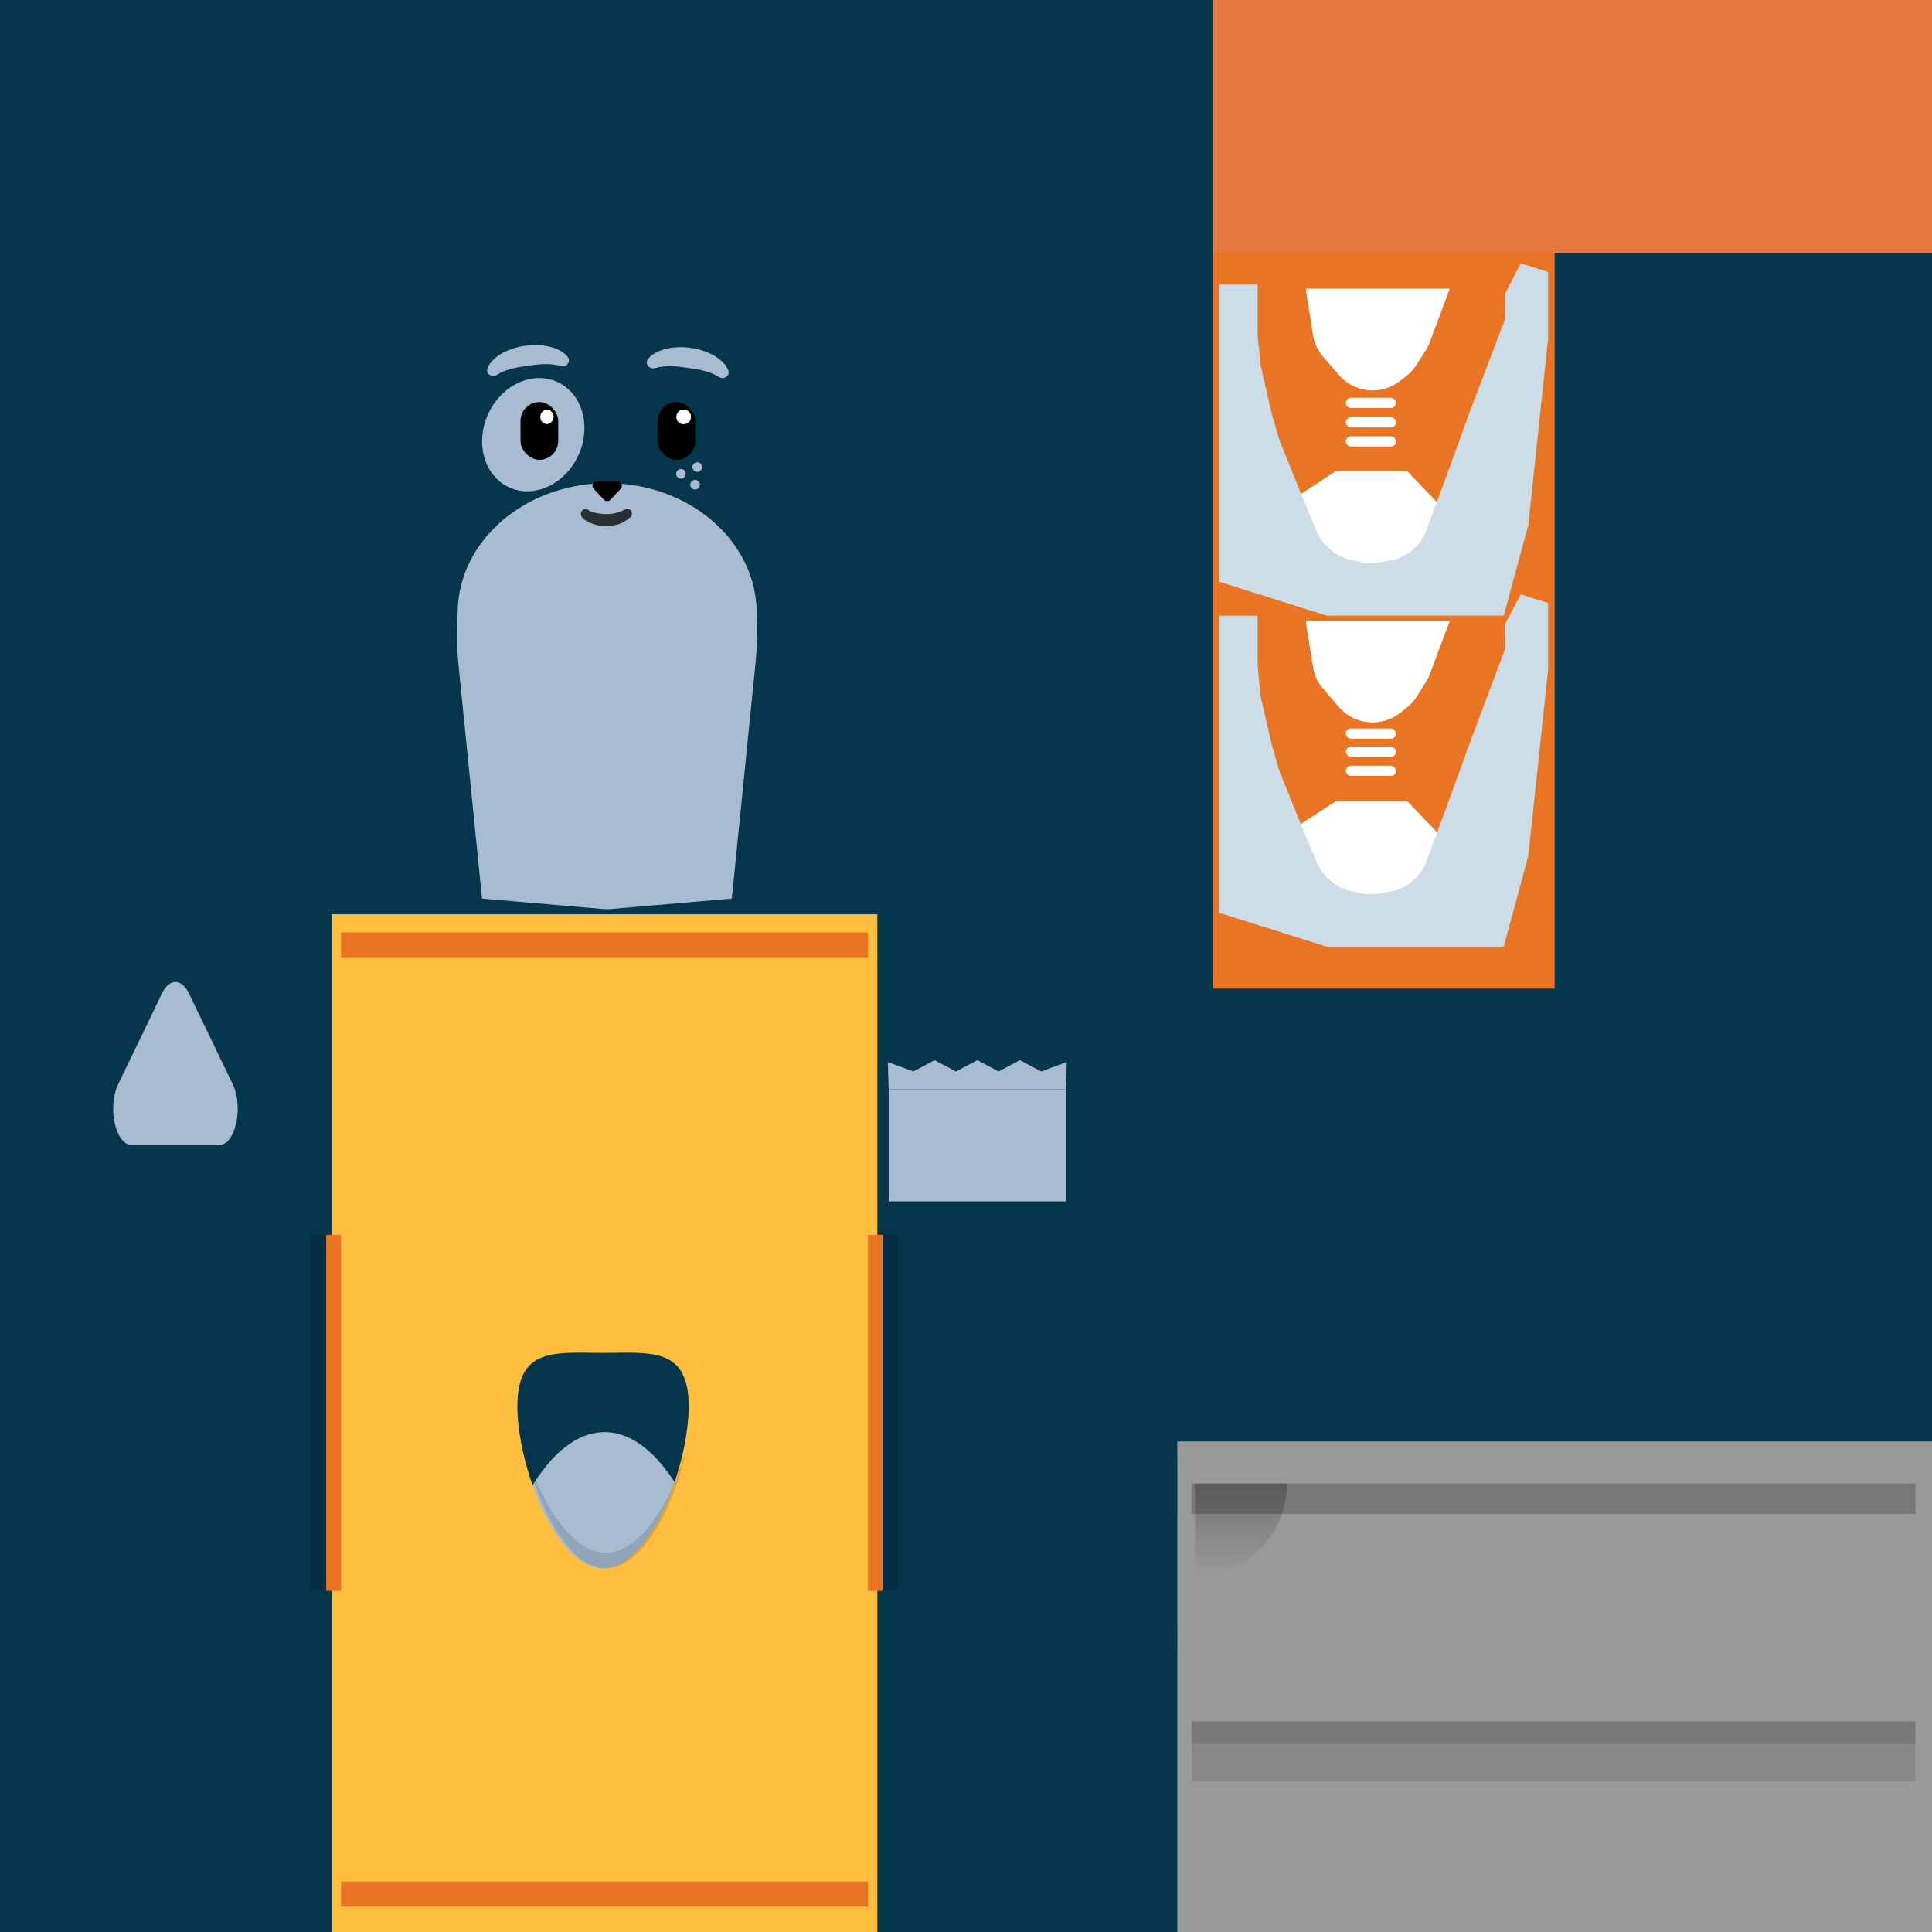 <svg xmlns="http://www.w3.org/2000/svg" xmlns:xlink="http://www.w3.org/1999/xlink" viewBox="0 0 1024 1024"><rect x="0" y="0" width="1024" height="1024" fill="#333333" stroke="none"/><defs><style>.cls-1{isolation:isolate;}.cls-2{fill:#a7bbd1;}.cls-3{fill:#05364c;}.cls-4{fill:red;}.cls-5{fill:#e4783e;}.cls-6{fill:#e97424;}.cls-7{fill:#fff;}.cls-8{fill:#ccdde7;}.cls-9{fill:#252525;}.cls-10{fill:#1a1a1a;}.cls-11,.cls-12{opacity:0.45;}.cls-11,.cls-12,.cls-17,.cls-18,.cls-20{mix-blend-mode:overlay;}.cls-11,.cls-23{fill:url(#linear-gradient);}.cls-12,.cls-24{fill:url(#linear-gradient-2);}.cls-13{fill:#febe40;}.cls-14{fill:url(#linear-gradient-3);}.cls-15{fill:#abbfcf;}.cls-16{fill:url(#radial-gradient);}.cls-17{opacity:0.15;}.cls-18,.cls-22,.cls-23,.cls-24{opacity:0.25;}.cls-19{opacity:0.5;}.cls-20{opacity:0.75;}.cls-21{fill:#999;}.cls-22,.cls-25{fill:#191919;}.cls-22,.cls-23,.cls-24,.cls-25{mix-blend-mode:multiply;}.cls-25{opacity:0.13;}</style><linearGradient id="linear-gradient" x1="657.77" y1="835.05" x2="657.77" y2="786.3" gradientUnits="userSpaceOnUse"><stop offset="0" stop-opacity="0"/><stop offset="1"/></linearGradient><linearGradient id="linear-gradient-2" x1="794.72" y1="835.05" x2="794.72" y2="786.3" xlink:href="#linear-gradient"/><linearGradient id="linear-gradient-3" x1="258.3" y1="987.83" x2="316.29" y2="987.64" xlink:href="#linear-gradient"/><radialGradient id="radial-gradient" cx="321.11" cy="871.96" r="84.19" gradientTransform="translate(0 316.77) scale(1 0.64)" gradientUnits="userSpaceOnUse"><stop offset="0" stop-color="#badde2"/><stop offset="0.17" stop-color="#badde2" stop-opacity="0.99"/><stop offset="0.31" stop-color="#badde2" stop-opacity="0.94"/><stop offset="0.43" stop-color="#badde2" stop-opacity="0.87"/><stop offset="0.55" stop-color="#badde2" stop-opacity="0.76"/><stop offset="0.67" stop-color="#badde2" stop-opacity="0.62"/><stop offset="0.78" stop-color="#badde2" stop-opacity="0.45"/><stop offset="0.88" stop-color="#badde2" stop-opacity="0.25"/><stop offset="0.99" stop-color="#badde2" stop-opacity="0.03"/><stop offset="1" stop-color="#badde2" stop-opacity="0"/></radialGradient></defs><title>animalI</title><g class="cls-1"><g id="Layer_2" data-name="Layer 2"><g id="SkinComplete"><path class="cls-2" d="M393.33,975.5c0,7.39-.21,14.67-.63,21.8q-.27,4.8-.68,9.5c-.1,1.26-.21,2.51-.34,3.76-.43,4.55-.94,9-1.54,13.44H250.6c-.6-4.4-1.11-8.89-1.54-13.44-.13-1.25-.24-2.5-.34-3.76-.27-3.1-.49-6.22-.67-9.38a.49.49,0,0,1,0-.12c-.42-7.13-.63-14.41-.63-21.8q0-3.59.07-7.13c0-1.58.07-3.15.11-4.71q.21-6.74.66-13.3a333.31,333.31,0,0,1,5.32-41.46A269,269,0,0,1,260.19,882c5.81-19.2,13.36-35.48,22.15-47.67a71.63,71.63,0,0,1,15.78-16.39c.32-.24.63-.46.95-.68a45.9,45.9,0,0,1,4.21-2.59,35.39,35.39,0,0,1,17.09-4.57,35.79,35.79,0,0,1,18,5.08c1.1.63,2.2,1.32,3.28,2.08.32.22.64.44,1,.68a71.63,71.63,0,0,1,15.78,16.39c9,12.42,16.63,29.09,22.49,48.79a274.39,274.39,0,0,1,6.45,26.68,337,337,0,0,1,5.15,40.61q.45,6.57.66,13.3c0,1.56.08,3.13.11,4.71Q393.34,971.91,393.33,975.5Z"/><rect class="cls-3" x="2.51" y="490" width="182.97" height="154"/><rect class="cls-3" width="1024" height="1024"/><rect class="cls-3" width="643" height="490"/><rect class="cls-3" y="139.59" width="643" height="350.41"/><path class="cls-2" d="M401.06,325.05c0-38.07-35.48-68.93-79.25-68.93S242.57,287,242.57,325.05h0a173.92,173.92,0,0,0,.54,28.32l12.38,122.91,64.82,5.58h2.74l64.82-5.58,12.55-124.56a175.66,175.66,0,0,0,.71-25Z"/><rect class="cls-3" x="824" y="134" width="200" height="390"/><rect class="cls-3" x="624" y="864.49" width="400" height="159.51"/><rect class="cls-4" x="992" width="32" height="32"/><ellipse class="cls-2" cx="282.63" cy="230.39" rx="30.72" ry="26.3" transform="translate(-44.47 391.52) rotate(-65.41)"/><rect class="cls-5" x="643" width="381" height="134"/><rect class="cls-6" x="643" y="134" width="181" height="390"/><polygon class="cls-7" points="685.44 439.39 707.95 424.66 745.85 424.66 766.21 445.84 763.57 471.33 735.92 484.58 701.16 478.78 685.44 439.39"/><polygon class="cls-7" points="685.44 264.47 707.95 249.74 745.85 249.74 766.21 270.93 763.57 296.42 735.92 309.66 701.16 303.87 685.44 264.47"/><rect class="cls-7" x="713.32" y="395.74" width="26.58" height="5.41" rx="2.7" ry="2.7"/><rect class="cls-7" x="713.32" y="386.11" width="26.58" height="5.41" rx="2.7" ry="2.7"/><rect class="cls-7" x="713.32" y="405.83" width="26.58" height="5.41" rx="2.7" ry="2.7"/><rect class="cls-7" x="713.32" y="221.15" width="26.58" height="5.41" rx="2.7" ry="2.7"/><rect class="cls-7" x="713.32" y="210.84" width="26.58" height="5.41" rx="2.7" ry="2.7"/><rect class="cls-7" x="713.32" y="231.25" width="26.58" height="5.41" rx="2.7" ry="2.7"/><path class="cls-8" d="M806,315.06l-8.41,15.88-.11,13.64L779,393.74l-11.25,31.05L756,456.55a25.15,25.15,0,0,1-7.8,10.82h0a25.17,25.17,0,0,1-11.82,5.27l-6,1a25.15,25.15,0,0,1-9.7-.34l-4.78-1.11a25.16,25.16,0,0,1-12.13-6.73l-.59-.59a25.08,25.08,0,0,1-5.47-8.21L689.55,437l-11.5-28.5-4-13.8-6-26.11L666.6,353l-.05-26.66h-20.5V483.78l57.24,18H797l13-48,10.5-98.48V319.61Z"/><path class="cls-8" d="M806,139.59l-8.17,15.88-.12,13.64L779,218.27l-11.25,31L756,281.09a25.15,25.15,0,0,1-7.8,10.82h0a25.15,25.15,0,0,1-11.82,5.26l-6,1a25.14,25.14,0,0,1-9.7-.33l-4.78-1.11A25.32,25.32,0,0,1,703.69,290l-.59-.59a25,25,0,0,1-5.47-8.22l-8.08-19.59-11.5-28.5-4-13.8-6-26.1L666.6,177.5l-.05-26.65h-20.5V308.31l57.24,18H797l13-48,10.5-98.49V144.14Z"/><path class="cls-7" d="M692.28,330.68l3.64,22.77a23.6,23.6,0,0,0,5.46,11.72l8.31,9.59a23.6,23.6,0,0,0,17.82,8.13h0a23.59,23.59,0,0,0,14.58-5.05l3.43-2.7a23.55,23.55,0,0,0,5.29-5.84l4.8-7.53a23.4,23.4,0,0,0,2.21-4.42L768.42,329H692.28Z"/><path class="cls-7" d="M692.28,154.72l3.64,22.77a23.6,23.6,0,0,0,5.46,11.72l8.31,9.58a23.58,23.58,0,0,0,17.82,8.14h0a23.59,23.59,0,0,0,14.58-5.05l3.43-2.71a23.37,23.37,0,0,0,5.29-5.84l4.8-7.52a23.79,23.79,0,0,0,2.21-4.43L768.42,153H692.28Z"/><rect class="cls-9" x="624" y="764" width="400" height="109.12"/><rect class="cls-10" x="624" y="864.42" width="400" height="8.7"/><rect class="cls-10" x="624" y="775.88" width="400" height="26.57"/><path class="cls-11" d="M682.15,786.3a48.75,48.75,0,0,1-48.75,48.75V786.3Z"/><path class="cls-12" d="M770.35,786.3a48.75,48.75,0,0,0,48.75,48.75V786.3Z"/><path class="cls-2" d="M62.68,574.58l23.18-48.09c3.87-8,10.4-8,14.27,0l23.18,48.09c5.89,12.22,1.46,32.29-7.13,32.29H69.81C61.22,606.87,56.79,586.8,62.68,574.58Z"/><path class="cls-2" d="M393.33,950v.36c0,4.47-.07,8.91-.18,13.3,0,1.58-.1,3.15-.16,4.71-.35,9.88-1,19.55-1.92,28.93q-.46,4.8-1,9.5c-.15,1.26-.31,2.51-.47,3.76q-.87,6.84-1.93,13.44H253.09q-1.07-6.6-1.93-13.44c-.16-1.25-.32-2.5-.47-3.76q-.56-4.69-1-9.5-.33-3.28-.6-6.63-.91-10.93-1.32-22.3c-.06-1.56-.11-3.13-.16-4.71-.11-4.39-.18-8.83-.18-13.3V950c0-15.15.67-29.88,2-44,.94-10.44,2.21-20.54,3.77-30.24a344,344,0,0,1,9.21-41.47c5.45-18.72,12.2-34.73,19.9-47.1.31-.51.62-1,.94-1.5l.89-1.36c10.69-16.08,23.08-25.27,36.3-25.27,13.58,0,26.29,9.71,37.18,26.62l0,0c.31.49.63,1,.93,1.48,7.7,12.37,14.45,28.38,19.9,47.1a346.57,346.57,0,0,1,9.49,43.27c1.49,9.45,2.69,19.28,3.58,29.42C392.69,920.8,393.33,935.2,393.33,950Z"/><path class="cls-13" d="M175.74,484.58V1024H465V484.58Zm98.49,260.79c0-31.63,20.33-28.33,45.4-28.33S365,713.74,365,745.37c0,11.65-2.75,26.36-7.49,40.3a2.41,2.41,0,0,1-.08.25c-4,11.76-9.44,23-15.81,31.29S328,831,320.2,831.26h0a5.06,5.06,0,0,1-.55,0c-7.78,0-15.11-5.23-21.51-13.39s-11.8-19.09-15.88-30.71C277.19,772.8,274.23,757.44,274.23,745.37Z"/><rect class="cls-6" x="172.9" y="654.47" width="7.84" height="188.74" transform="translate(353.64 1497.67) rotate(-180)"/><rect class="cls-6" x="460" y="654.47" width="7.84" height="188.74" transform="translate(927.84 1497.67) rotate(-180)"/><polygon class="cls-14" points="291.02 968.77 268.5 984.65 293.85 1006.8 246.63 1006.8 252.39 968.77 291.02 968.77"/><path class="cls-15" d="M332.54,975.25H311.23a6.63,6.63,0,0,0-6.63,6.63v11.41a6.63,6.63,0,0,0,6.63,6.63h21.31a6.63,6.63,0,0,0,6.63-6.63V981.88A6.63,6.63,0,0,0,332.54,975.25Zm-24.45,7.14a3.43,3.43,0,0,1,3.43-3.42h20.73a3.42,3.42,0,0,1,3.42,3.42v10.38a3.42,3.42,0,0,1-3.42,3.43H311.52a3.43,3.43,0,0,1-3.43-3.43Z"/><rect class="cls-15" x="314.68" y="977.86" width="4.63" height="19.44"/><path class="cls-15" d="M317,977.86h0a2.31,2.31,0,0,1,2.31,2.31V997.3a0,0,0,0,1,0,0h-4.63a0,0,0,0,1,0,0V980.18A2.31,2.31,0,0,1,317,977.86Z" transform="translate(1304.57 670.59) rotate(90)"/><rect class="cls-13" x="180.74" y="968.37" width="279.26" height="38.43"/><rect class="cls-13" x="180.74" y="494.89" width="279.26" height="38.43"/><path class="cls-16" d="M431.62,852.78v9.35a11.8,11.8,0,0,1-2.23,6.85c-26.89,37.44-65.45,60.91-108.29,60.91S239.71,906.42,212.82,869a11.8,11.8,0,0,1-2.23-6.85V853a11.62,11.62,0,0,1,17.2-10.17l.32.17a35.26,35.26,0,0,1,16.46,18.77A42.88,42.88,0,0,0,299,887.24a67.56,67.56,0,0,1,44.82,0,42.86,42.86,0,0,0,54.38-25.43,35.44,35.44,0,0,1,16.22-19l.18-.1A11.5,11.5,0,0,1,431.62,852.78Z"/><rect class="cls-6" x="180.74" y="997.3" width="279.26" height="13.26"/><rect class="cls-6" x="180.74" y="494.16" width="279.26" height="13.58"/><rect class="cls-13" x="205.31" y="834.28" width="229.44" height="116.08"/><g class="cls-17"><rect x="164.96" y="654.47" width="7.84" height="188.74" transform="translate(337.77 1497.67) rotate(-180)"/><rect x="467.85" y="654.47" width="7.84" height="188.74" transform="translate(943.55 1497.67) rotate(-180)"/></g><g class="cls-18"><path class="cls-19" d="M364.05,767.18c-6.13,29.92-23,64.1-42.94,64.1s-36.82-34.18-42.95-64.1c7.67,27.58,24,55.75,42.95,55.75S356.38,794.76,364.05,767.18Z"/></g><path d="M314.66,259.06l5.47,5.81a2.32,2.32,0,0,0,3.37,0l5.47-5.81a2.31,2.31,0,0,0-1.69-3.9H316.34A2.31,2.31,0,0,0,314.66,259.06Z"/><path class="cls-20" d="M312.87,272.6a2.06,2.06,0,0,0-.06-.85,1.59,1.59,0,0,0-.07-.2l-.05-.13-.05-.12c-.06-.15-.22-.33-.2-.33a.73.73,0,0,0-.05-.09h0c.06,0,.22.08.38.13a10.16,10.16,0,0,0,1.1.36,24,24,0,0,0,2.5.61,26.49,26.49,0,0,0,5.15.49,20.18,20.18,0,0,0,5-.61,21.41,21.41,0,0,0,4.7-1.84l.13-.06a2.51,2.51,0,0,1,2.91,4,16.54,16.54,0,0,1-5.87,3.68,20.32,20.32,0,0,1-6.82,1.23,22.61,22.61,0,0,1-6.71-1,19.68,19.68,0,0,1-3.19-1.28,13.59,13.59,0,0,1-1.59-.95,8.37,8.37,0,0,1-.88-.69l-.25-.23-.32-.36a3.53,3.53,0,0,1-.42-.62l-.1-.2a2.67,2.67,0,0,1-.15-.42,2.8,2.8,0,0,1-.1-1,2.5,2.5,0,1,1,5,.46Z"/><path class="cls-2" d="M347.26,195.11c5.62-1.69,11.54-.94,17.22-.14s11.58,1.68,16.53,4.84c2.52,1.64,6.07-.52,5-3.5-1.87-5.08-9.38-10.46-20.05-11.93s-19.36,1.63-22.54,6C341.56,193,344.38,196,347.26,195.11Z"/><path class="cls-2" d="M297.12,194c-5.62-1.69-11.54-.94-17.22-.14s-11.59,1.67-16.53,4.84c-2.52,1.64-6.07-.52-5-3.51,1.87-5.07,9.38-10.46,20.05-11.93s19.36,1.63,22.54,6C302.82,191.85,300,194.9,297.12,194Z"/><rect x="348.5" y="213.11" width="19.99" height="30.6" rx="10" ry="10"/><rect x="275.88" y="213.11" width="19.99" height="30.6" rx="10" ry="10" transform="translate(571.75 456.82) rotate(-180)"/><path class="cls-7" d="M358.51,220.79a3.66,3.66,0,0,0,3.28,4,3.88,3.88,0,1,0-3.28-4Z"/><path class="cls-7" d="M286.4,220.79a3.67,3.67,0,0,0,3.29,4,3.88,3.88,0,0,0,.47-7.71A3.78,3.78,0,0,0,286.4,220.79Z"/><polygon class="cls-2" points="551.89 567.91 540.58 561.91 529.28 567.91 517.98 561.91 506.68 567.91 495.38 561.91 484.08 567.91 470.56 562.89 471.01 577.35 564.97 577.34 565.41 562.89 551.89 567.91"/><rect class="cls-2" x="471.01" y="577.35" width="93.96" height="59.41"/><rect class="cls-21" x="624" y="764" width="400" height="260"/><rect class="cls-22" x="631.59" y="786.3" width="383.62" height="16.15"/><path class="cls-23" d="M682.15,786.3a48.75,48.75,0,0,1-48.75,48.75V786.3Z"/><path class="cls-24" d="M770.35,786.3a48.75,48.75,0,0,0,48.75,48.75V786.3Z"/><rect class="cls-25" x="631.59" y="912.37" width="383.62" height="31.87"/><rect class="cls-25" x="631.59" y="912.37" width="383.62" height="12.09"/><circle class="cls-2" cx="360.94" cy="251.16" r="2.56"/><circle class="cls-2" cx="369.57" cy="247.56" r="2.56"/><circle class="cls-2" cx="368.41" cy="256.9" r="2.56"/><circle class="cls-2" cx="282.68" cy="251.16" r="2.56"/><circle class="cls-2" cx="274.05" cy="247.56" r="2.56"/><circle class="cls-2" cx="275.22" cy="256.9" r="2.56"/></g></g></g></svg>